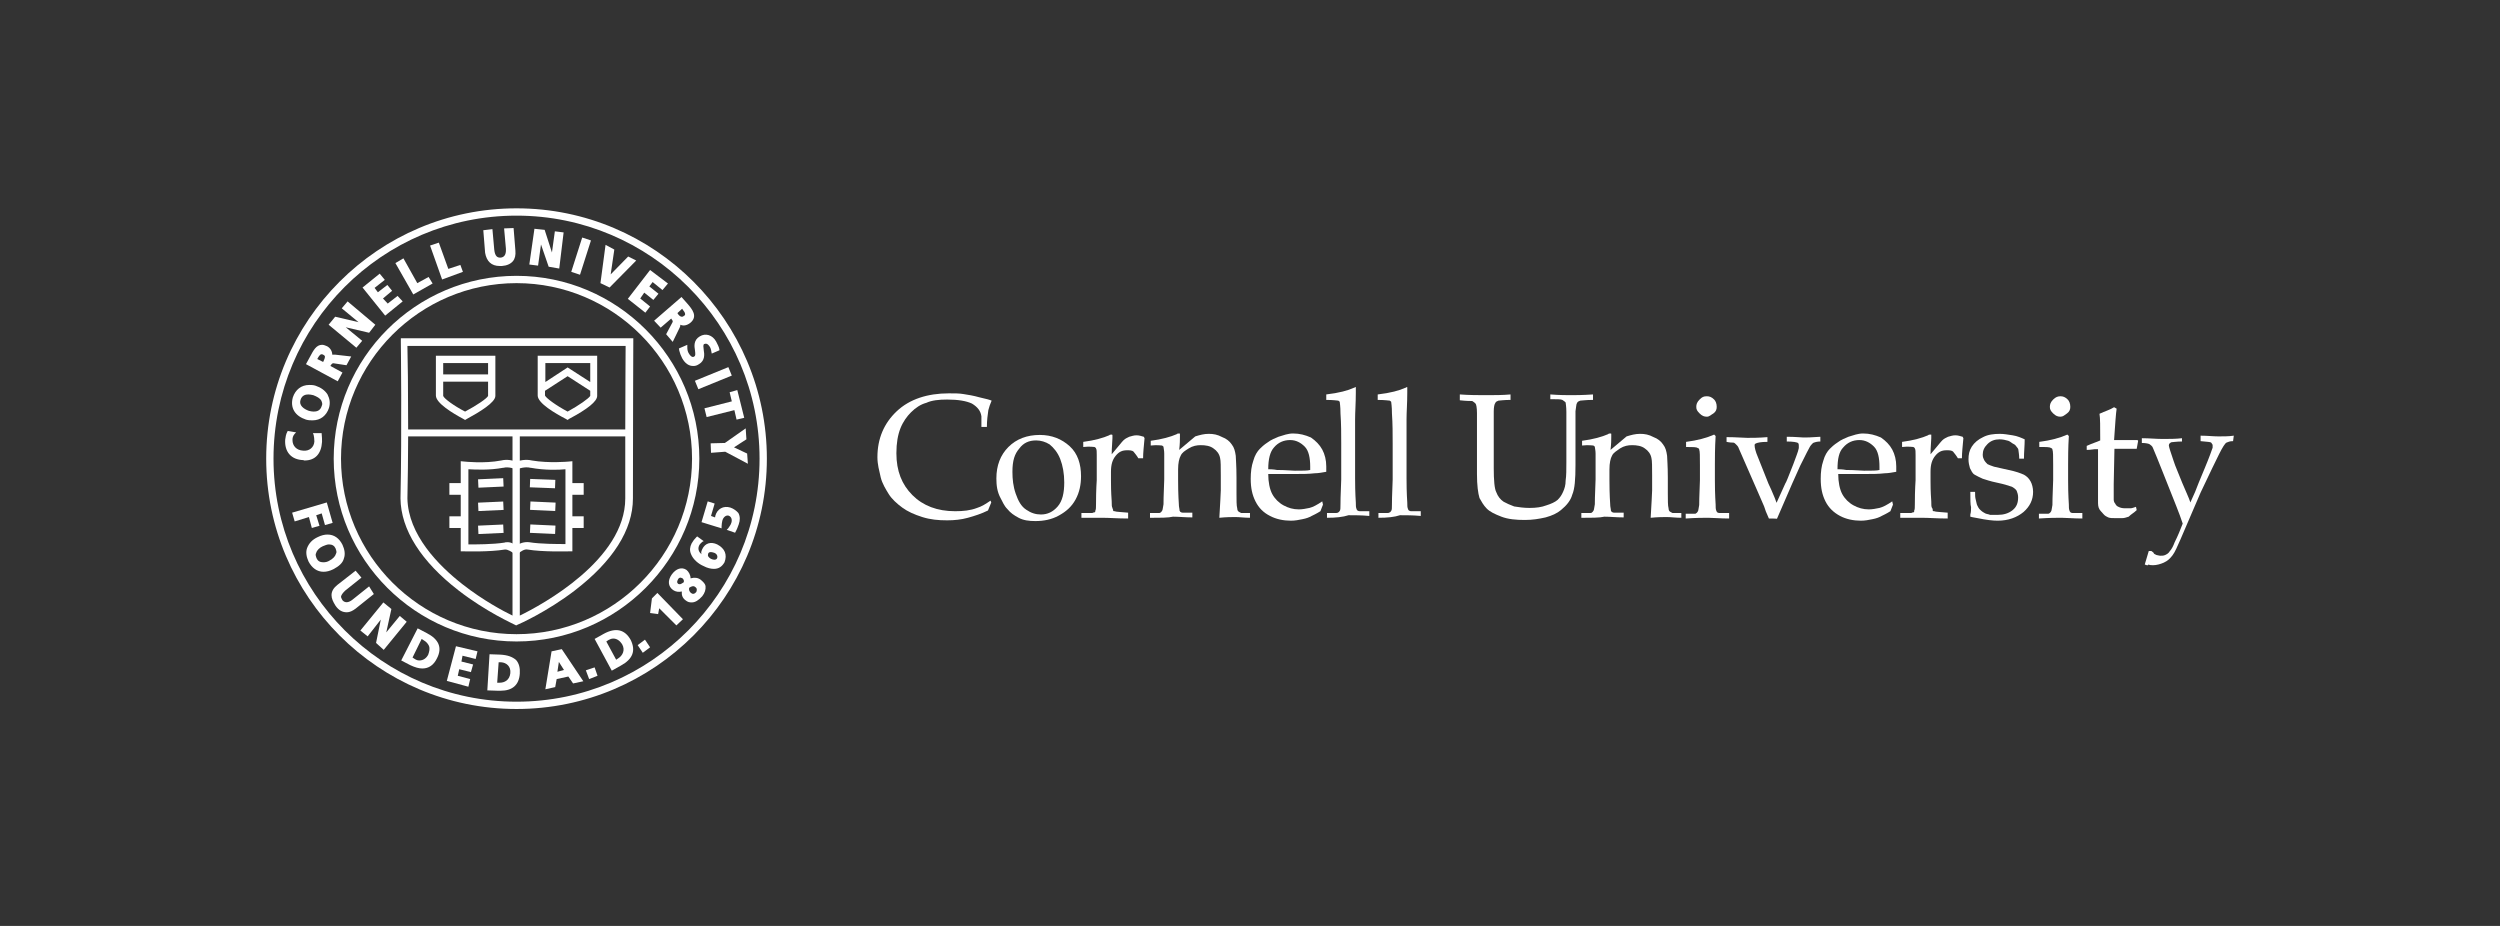<svg width="216" height="80" viewBox="0 0 216 80" fill="none" xmlns="http://www.w3.org/2000/svg">
<rect x="0" y="0" width="216" height="80" fill="#333333" stroke="none"/>
<path d="M85.645 43.412L85.362 44.106C84.794 44.389 84.195 44.578 83.627 44.736C83.06 44.894 82.461 44.957 81.83 44.957C81.074 44.957 80.38 44.894 79.686 44.673C78.993 44.452 78.425 44.2 77.953 43.853C77.48 43.507 77.038 43.097 76.786 42.687C76.534 42.277 76.219 41.773 76.092 41.237C75.966 40.669 75.809 40.133 75.809 39.502C75.809 37.895 76.376 36.57 77.48 35.53C78.583 34.49 80.128 33.985 81.988 33.985C82.461 33.985 82.902 33.985 83.249 34.048C83.659 34.111 84.069 34.174 84.636 34.332C85.204 34.458 85.551 34.553 85.677 34.616C85.551 34.899 85.456 35.183 85.393 35.435C85.33 35.845 85.267 36.35 85.267 36.886H84.794V35.971C84.731 35.498 84.447 35.152 83.974 34.868C83.501 34.647 82.808 34.521 81.83 34.521C81.137 34.521 80.506 34.584 80.033 34.805C79.56 34.931 79.119 35.215 78.709 35.625C78.362 35.971 78.016 36.444 77.795 37.012C77.574 37.579 77.448 38.273 77.448 39.156C77.448 40.701 77.921 41.867 78.835 42.781C79.75 43.696 80.979 44.169 82.524 44.169C83.218 44.169 83.848 44.106 84.416 43.885C84.826 43.759 85.172 43.538 85.582 43.254L85.645 43.412Z" fill="white"/>
<path d="M86.087 41.331C86.087 40.227 86.434 39.313 87.127 38.62C87.821 37.926 88.735 37.579 89.839 37.579C90.879 37.579 91.73 37.926 92.424 38.556C93.118 39.187 93.401 40.101 93.401 41.142C93.401 41.835 93.275 42.529 92.928 43.16C92.582 43.79 92.109 44.2 91.478 44.547C90.848 44.894 90.154 45.02 89.46 45.02C88.893 45.02 88.42 44.957 88.01 44.736C87.6 44.515 87.317 44.326 87.033 43.979C86.749 43.696 86.623 43.349 86.465 43.065C86.15 42.498 86.087 41.93 86.087 41.331ZM87.474 40.763C87.474 41.394 87.537 42.025 87.758 42.655C87.979 43.286 88.231 43.759 88.672 44.042C89.082 44.326 89.492 44.452 89.933 44.452C90.501 44.452 90.974 44.231 91.384 43.759C91.793 43.286 91.951 42.592 91.951 41.678C91.951 40.921 91.825 40.227 91.604 39.66C91.384 39.092 91.037 38.683 90.69 38.399C90.343 38.178 89.933 38.052 89.523 38.052C88.893 38.052 88.42 38.273 88.073 38.746C87.663 39.219 87.474 39.786 87.474 40.763Z" fill="white"/>
<path d="M93.435 44.736V44.326C94.002 44.326 94.254 44.326 94.349 44.326C94.412 44.326 94.475 44.263 94.57 44.263C94.633 44.263 94.633 44.2 94.633 44.137C94.696 44.011 94.696 43.853 94.696 43.569C94.696 42.245 94.759 41.552 94.759 41.489V40.574C94.759 40.164 94.759 39.755 94.759 39.313C94.759 39.029 94.759 38.84 94.696 38.746C94.696 38.683 94.633 38.683 94.57 38.62C94.507 38.62 94.16 38.556 93.592 38.62V38.178C94.57 38.052 95.326 37.831 95.831 37.611C95.894 37.548 95.957 37.548 96.051 37.548C96.051 37.548 96.115 37.548 96.115 37.611C96.115 37.611 96.115 37.674 96.115 37.737C96.115 37.737 96.115 37.8 96.115 37.863C96.115 38.147 96.051 38.62 96.051 39.25C96.272 38.966 96.461 38.777 96.682 38.493C96.903 38.21 97.029 38.084 97.092 38.02C97.218 37.894 97.439 37.8 97.565 37.737C97.785 37.674 97.975 37.611 98.195 37.611C98.416 37.611 98.605 37.674 98.826 37.737L98.889 37.863C98.826 38.556 98.763 39.124 98.763 39.597H98.353C98.227 39.376 98.069 39.187 97.943 39.029C97.817 38.903 97.596 38.903 97.376 38.903C96.966 38.903 96.682 39.029 96.398 39.376C96.115 39.723 95.988 40.133 95.988 40.764V41.52C95.988 41.867 95.988 42.434 96.051 43.317C96.051 43.601 96.051 43.79 96.115 43.885C96.115 43.948 96.177 44.011 96.177 44.105C96.177 44.169 96.241 44.169 96.304 44.169C96.43 44.232 96.871 44.232 97.47 44.295V44.799C96.556 44.799 95.862 44.736 95.232 44.736C94.633 44.736 94.002 44.736 93.435 44.736Z" fill="white"/>
<path d="M99.36 44.736V44.326H100.054C100.18 44.326 100.275 44.326 100.275 44.263C100.338 44.263 100.338 44.2 100.401 44.137C100.464 44.074 100.464 43.853 100.527 43.569C100.527 43.506 100.527 42.813 100.59 41.425V40.511C100.59 40.101 100.59 39.691 100.59 39.187C100.59 38.903 100.527 38.714 100.527 38.619C100.527 38.556 100.464 38.556 100.401 38.493C100.338 38.493 99.991 38.43 99.423 38.493V38.083C100.401 37.957 101.157 37.737 101.662 37.516C101.725 37.453 101.788 37.453 101.883 37.453C101.946 37.453 101.946 37.453 101.946 37.516C101.946 37.516 101.946 37.579 101.946 37.642C101.946 37.642 101.946 37.705 101.946 37.768C101.946 37.989 101.946 38.336 101.883 38.872L103.27 37.705C103.68 37.579 104.027 37.484 104.436 37.484C104.846 37.484 105.193 37.547 105.603 37.768C105.95 37.894 106.233 38.115 106.423 38.399C106.643 38.682 106.706 38.966 106.769 39.376C106.769 39.597 106.833 40.196 106.833 41.268V42.592C106.833 43.222 106.832 43.695 106.896 43.916C106.896 44.042 106.959 44.2 107.022 44.2C107.085 44.263 107.148 44.263 107.242 44.326H107.999V44.736C107.526 44.736 107.085 44.673 106.738 44.673C106.454 44.673 105.981 44.673 105.351 44.736C105.414 43.475 105.477 42.718 105.477 42.371V41.11C105.477 40.353 105.477 39.786 105.414 39.565C105.351 39.218 105.13 38.935 104.846 38.745C104.562 38.525 104.153 38.462 103.743 38.462C103.396 38.462 103.049 38.525 102.702 38.745C102.356 38.966 102.135 39.092 102.009 39.376C101.883 39.597 101.788 40.007 101.788 40.543V41.457C101.788 42.781 101.851 43.475 101.851 43.538C101.851 43.822 101.914 43.948 101.914 44.105C101.914 44.168 101.977 44.168 101.977 44.231C102.04 44.231 102.04 44.294 102.198 44.294C102.198 44.294 102.482 44.294 103.018 44.294V44.704C102.387 44.704 101.851 44.641 101.347 44.641C100.968 44.736 100.275 44.736 99.36 44.736Z" fill="white"/>
<path d="M114.305 43.601L114.084 44.168C113.738 44.389 113.454 44.515 113.328 44.578C113.107 44.704 112.855 44.799 112.508 44.862C112.224 44.925 111.877 44.988 111.531 44.988C110.9 44.988 110.269 44.862 109.733 44.578C109.166 44.294 108.756 43.885 108.472 43.317C108.189 42.75 108.062 42.151 108.062 41.362C108.062 40.795 108.126 40.259 108.283 39.818C108.409 39.345 108.63 38.998 108.851 38.777C108.977 38.651 109.198 38.43 109.544 38.21C109.828 37.989 110.175 37.863 110.459 37.737C110.868 37.611 111.278 37.453 111.72 37.453C112.287 37.453 112.76 37.579 113.265 37.8C113.674 38.083 114.021 38.43 114.242 38.84C114.463 39.25 114.589 39.754 114.589 40.29C114.589 40.416 114.589 40.574 114.589 40.763C114.242 40.826 113.895 40.889 113.611 40.889C113.044 40.953 112.571 40.953 112.004 40.953H109.576C109.576 41.646 109.702 42.277 109.923 42.687C110.143 43.096 110.49 43.443 110.9 43.664C111.31 43.885 111.72 44.011 112.224 44.011C112.508 44.011 112.855 43.948 113.139 43.885C113.422 43.822 113.832 43.601 114.242 43.317L114.305 43.601ZM109.576 40.543C109.702 40.543 109.986 40.543 110.333 40.606C111.089 40.606 111.594 40.669 111.877 40.669C112.571 40.669 112.981 40.669 113.202 40.606C113.202 40.48 113.202 40.385 113.202 40.322C113.202 39.565 113.075 38.935 112.729 38.588C112.382 38.241 111.972 38.02 111.468 38.02C110.9 38.02 110.427 38.241 110.08 38.651C109.733 39.029 109.576 39.66 109.576 40.543Z" fill="white"/>
<path d="M114.652 44.736V44.326H115.346C115.472 44.326 115.566 44.326 115.629 44.263C115.692 44.263 115.692 44.2 115.755 44.137C115.818 44.074 115.818 43.853 115.818 43.569C115.818 43.506 115.818 42.813 115.882 41.425V38.304C115.882 37.484 115.882 36.633 115.818 35.719C115.818 35.088 115.755 34.804 115.755 34.741C115.755 34.678 115.692 34.678 115.629 34.615C115.566 34.615 115.219 34.552 114.589 34.552V34.079C115.692 33.953 116.481 33.733 116.953 33.512C117.017 33.512 117.08 33.449 117.08 33.449H117.143V33.512C117.143 33.512 117.143 33.575 117.143 33.638V33.922C117.143 34.836 117.08 35.593 117.08 36.223V37.39V41.331C117.08 42.655 117.143 43.349 117.143 43.412C117.143 43.695 117.143 43.822 117.206 43.979C117.206 44.042 117.269 44.042 117.269 44.105C117.332 44.105 117.332 44.168 117.489 44.168C117.489 44.168 117.773 44.168 118.309 44.168V44.578C117.616 44.515 117.048 44.515 116.512 44.515C116.039 44.673 115.409 44.736 114.652 44.736Z" fill="white"/>
<path d="M119.097 44.736V44.326H119.791C119.917 44.326 120.012 44.326 120.075 44.263C120.138 44.263 120.138 44.2 120.201 44.137C120.264 44.074 120.264 43.853 120.264 43.569C120.264 43.506 120.264 42.813 120.327 41.426V38.304C120.327 37.485 120.327 36.633 120.264 35.719C120.264 35.088 120.201 34.805 120.201 34.742C120.201 34.679 120.138 34.679 120.075 34.615C120.012 34.615 119.665 34.553 119.034 34.553V34.08C120.138 33.953 120.926 33.733 121.399 33.512C121.462 33.512 121.525 33.449 121.525 33.449H121.588V33.512C121.588 33.512 121.588 33.575 121.588 33.638V33.922C121.588 34.836 121.525 35.593 121.525 36.223V37.39V41.331C121.525 42.655 121.588 43.349 121.588 43.412C121.588 43.696 121.588 43.822 121.651 43.979C121.651 44.042 121.714 44.042 121.714 44.105C121.777 44.105 121.777 44.169 121.935 44.169C121.935 44.169 122.219 44.169 122.754 44.169V44.578C122.061 44.515 121.493 44.515 120.957 44.515C120.484 44.673 119.885 44.736 119.097 44.736Z" fill="white"/>
<path d="M126.128 34.584V34.079C126.948 34.142 127.736 34.142 128.429 34.142C129.123 34.142 129.817 34.142 130.51 34.079V34.552C129.943 34.552 129.533 34.615 129.47 34.615C129.344 34.678 129.249 34.678 129.186 34.836C129.123 34.899 129.06 35.183 129.06 35.53C129.06 35.593 129.06 36.349 129.06 37.673V40.448C129.06 41.488 129.123 42.245 129.281 42.529C129.407 42.876 129.628 43.159 129.911 43.349C130.132 43.475 130.479 43.632 130.826 43.758C131.235 43.822 131.645 43.885 132.15 43.885C132.717 43.885 133.19 43.822 133.6 43.664C134.01 43.538 134.357 43.38 134.577 43.191C134.798 42.97 134.924 42.781 135.05 42.497C135.176 42.214 135.271 41.93 135.271 41.52C135.334 41.11 135.334 40.543 135.334 39.912V37.611C135.334 36.917 135.334 36.286 135.334 35.593C135.334 35.12 135.271 34.836 135.271 34.773C135.208 34.71 135.145 34.647 134.987 34.552C134.861 34.489 134.514 34.489 133.947 34.489V34.079C134.767 34.142 135.334 34.142 135.744 34.142C136.091 34.142 136.721 34.142 137.636 34.079V34.552C137.005 34.552 136.658 34.615 136.532 34.615C136.406 34.678 136.311 34.678 136.248 34.836C136.185 34.899 136.185 35.183 136.122 35.53C136.122 35.593 136.122 36.349 136.122 37.673V40.164C136.122 41.425 136.059 42.245 135.839 42.75C135.712 43.222 135.366 43.664 134.861 44.074C134.514 44.358 134.105 44.547 133.537 44.704C132.97 44.83 132.434 44.925 131.74 44.925C130.983 44.925 130.29 44.862 129.722 44.641C129.155 44.42 128.745 44.231 128.461 43.948C128.177 43.664 127.988 43.317 127.83 43.033C127.704 42.623 127.61 41.93 127.61 40.953V37.705C127.61 37.011 127.61 36.381 127.61 35.687C127.61 35.214 127.547 34.931 127.484 34.867C127.421 34.804 127.358 34.741 127.2 34.647C127.042 34.647 126.695 34.647 126.128 34.584Z" fill="white"/>
<path d="M136.628 44.736V44.326H137.322C137.448 44.326 137.542 44.326 137.542 44.263C137.605 44.263 137.605 44.2 137.668 44.137C137.731 44.074 137.731 43.853 137.794 43.569C137.794 43.506 137.794 42.813 137.858 41.425V40.511C137.858 40.101 137.858 39.691 137.858 39.187C137.858 38.903 137.794 38.714 137.794 38.619C137.794 38.556 137.731 38.556 137.668 38.493C137.605 38.493 137.258 38.43 136.691 38.493V38.083C137.668 37.957 138.425 37.737 138.929 37.516C138.993 37.453 139.056 37.453 139.15 37.453C139.213 37.453 139.213 37.453 139.213 37.516C139.213 37.579 139.213 37.579 139.213 37.642C139.213 37.642 139.213 37.705 139.213 37.768C139.213 37.989 139.213 38.336 139.15 38.872L140.537 37.705C140.947 37.579 141.294 37.484 141.704 37.484C142.114 37.484 142.461 37.547 142.87 37.768C143.217 37.894 143.501 38.115 143.69 38.399C143.911 38.682 143.974 38.966 144.037 39.376C144.037 39.597 144.1 40.196 144.1 41.268V42.592C144.1 43.222 144.1 43.695 144.163 43.916C144.163 44.042 144.226 44.2 144.289 44.2C144.352 44.263 144.415 44.263 144.51 44.326H145.267V44.736C144.794 44.736 144.352 44.673 144.005 44.673C143.722 44.673 143.249 44.673 142.618 44.736C142.681 43.475 142.744 42.718 142.744 42.371V41.11C142.744 40.353 142.744 39.786 142.681 39.565C142.618 39.218 142.398 38.935 142.114 38.745C141.83 38.525 141.42 38.462 141.01 38.462C140.664 38.462 140.317 38.525 139.97 38.745C139.686 38.966 139.402 39.092 139.276 39.376C139.15 39.597 139.056 40.007 139.056 40.543V41.457C139.056 42.781 139.119 43.475 139.119 43.538C139.119 43.822 139.182 43.948 139.182 44.105C139.182 44.168 139.245 44.168 139.245 44.231C139.308 44.231 139.308 44.294 139.465 44.294C139.465 44.294 139.749 44.294 140.285 44.294V44.704C139.655 44.704 139.119 44.641 138.614 44.641C138.236 44.736 137.542 44.736 136.628 44.736Z" fill="white"/>
<path d="M145.676 38.62V38.178C146.653 38.052 147.473 37.831 148.104 37.547L148.23 37.674C148.167 38.714 148.167 39.565 148.167 40.101V41.489C148.167 42.813 148.23 43.506 148.23 43.569C148.23 43.853 148.23 43.979 148.293 44.137C148.293 44.2 148.356 44.2 148.356 44.263C148.419 44.263 148.419 44.326 148.577 44.326C148.577 44.326 148.86 44.326 149.396 44.326V44.799C148.64 44.799 148.009 44.736 147.599 44.736C147.189 44.736 146.559 44.736 145.645 44.799V44.389H146.338C146.464 44.389 146.559 44.389 146.559 44.326C146.622 44.326 146.622 44.263 146.685 44.2C146.748 44.137 146.748 43.916 146.811 43.632C146.811 43.569 146.811 42.876 146.874 41.489V40.164C146.874 39.408 146.874 38.998 146.811 38.84C146.811 38.777 146.748 38.714 146.685 38.714C146.59 38.62 146.244 38.62 145.676 38.62ZM147.473 34.237C147.694 34.237 147.883 34.3 148.104 34.521C148.23 34.647 148.324 34.868 148.324 35.151C148.324 35.372 148.261 35.561 148.041 35.719C147.82 35.845 147.694 36.003 147.473 36.003C147.252 36.003 147.063 35.94 146.843 35.719C146.622 35.498 146.559 35.372 146.559 35.151C146.559 34.931 146.622 34.742 146.843 34.521C147.063 34.3 147.189 34.237 147.473 34.237Z" fill="white"/>
<path d="M152.832 44.799C152.611 44.326 152.485 43.979 152.422 43.758L151.792 42.308L150.247 38.777C150.184 38.556 150.026 38.43 149.963 38.367C149.9 38.304 149.837 38.241 149.742 38.241C149.679 38.241 149.459 38.241 149.175 38.178V37.768C149.995 37.768 150.625 37.831 150.972 37.831C151.382 37.831 151.949 37.831 152.706 37.768V38.178C152.138 38.178 151.886 38.241 151.729 38.304C151.571 38.367 151.602 38.43 151.602 38.525C151.602 38.651 151.666 38.998 151.886 39.502L152.801 41.804L153.021 42.277C153.305 42.907 153.431 43.254 153.494 43.443L154.251 41.772C154.314 41.709 154.535 41.142 154.944 40.101C155.165 39.471 155.354 39.061 155.417 38.714C155.417 38.651 155.417 38.588 155.417 38.493C155.417 38.43 155.417 38.367 155.354 38.273C155.228 38.209 154.944 38.146 154.377 38.146V37.737C155.134 37.737 155.638 37.8 155.827 37.8C156.048 37.8 156.458 37.8 157.278 37.737V38.146C156.994 38.146 156.805 38.209 156.647 38.273C156.584 38.336 156.426 38.493 156.363 38.619C156.3 38.745 156.016 39.25 155.543 40.227L154.85 41.772C154.724 42.056 154.282 43.096 153.526 44.83C153.589 44.799 152.832 44.799 152.832 44.799Z" fill="white"/>
<path d="M163.552 43.601L163.331 44.168C162.985 44.389 162.701 44.515 162.575 44.578C162.354 44.704 162.102 44.799 161.755 44.862C161.471 44.925 161.124 44.988 160.778 44.988C160.147 44.988 159.517 44.862 158.981 44.578C158.445 44.294 158.003 43.885 157.719 43.317C157.436 42.75 157.31 42.151 157.31 41.362C157.31 40.795 157.373 40.259 157.53 39.818C157.656 39.345 157.877 38.998 158.098 38.777C158.224 38.651 158.445 38.43 158.791 38.21C159.075 37.989 159.422 37.863 159.706 37.737C160.116 37.611 160.525 37.453 160.967 37.453C161.534 37.453 162.007 37.579 162.512 37.8C162.922 38.083 163.268 38.43 163.489 38.84C163.71 39.25 163.836 39.754 163.836 40.29C163.836 40.416 163.836 40.574 163.836 40.763C163.489 40.826 163.142 40.889 162.859 40.889C162.291 40.953 161.818 40.953 161.251 40.953H158.823C158.823 41.646 158.949 42.277 159.17 42.687C159.39 43.096 159.737 43.443 160.147 43.664C160.557 43.885 160.967 44.011 161.471 44.011C161.755 44.011 162.102 43.948 162.386 43.885C162.669 43.822 163.079 43.601 163.489 43.317L163.552 43.601ZM158.76 40.543C158.886 40.543 159.17 40.543 159.517 40.606C160.273 40.606 160.778 40.669 161.061 40.669C161.755 40.669 162.165 40.669 162.386 40.606C162.386 40.48 162.386 40.385 162.386 40.322C162.386 39.565 162.259 38.935 161.913 38.588C161.566 38.241 161.156 38.02 160.652 38.02C160.084 38.02 159.611 38.241 159.264 38.651C158.886 39.029 158.76 39.66 158.76 40.543Z" fill="white"/>
<path d="M164.182 44.736V44.326C164.749 44.326 165.001 44.326 165.096 44.326C165.191 44.326 165.222 44.263 165.317 44.263C165.411 44.263 165.38 44.2 165.38 44.137C165.443 44.011 165.443 43.853 165.443 43.569C165.443 42.245 165.506 41.552 165.506 41.489V40.574C165.506 40.164 165.506 39.755 165.506 39.313C165.506 39.029 165.506 38.84 165.443 38.746C165.443 38.683 165.38 38.683 165.317 38.62C165.254 38.62 164.907 38.556 164.339 38.62V38.178C165.317 38.052 166.073 37.831 166.578 37.611C166.641 37.548 166.704 37.548 166.798 37.548C166.893 37.548 166.862 37.548 166.862 37.611C166.862 37.674 166.862 37.674 166.862 37.737C166.862 37.737 166.862 37.8 166.862 37.863C166.862 38.147 166.798 38.62 166.798 39.25C167.019 38.966 167.208 38.777 167.429 38.493C167.65 38.21 167.776 38.084 167.839 38.02C167.965 37.894 168.186 37.8 168.312 37.737C168.533 37.674 168.722 37.611 168.942 37.611C169.163 37.611 169.352 37.674 169.573 37.737L169.636 37.863C169.573 38.556 169.51 39.124 169.51 39.597H169.163C169.037 39.376 168.879 39.187 168.753 39.029C168.627 38.903 168.406 38.903 168.186 38.903C167.776 38.903 167.492 39.029 167.208 39.376C166.925 39.723 166.798 40.133 166.798 40.764V41.52C166.798 41.867 166.798 42.434 166.862 43.317C166.862 43.601 166.862 43.79 166.925 43.885C166.988 43.948 166.988 44.011 166.988 44.105C166.988 44.169 167.051 44.169 167.114 44.169C167.24 44.232 167.681 44.232 168.28 44.295V44.799C167.366 44.799 166.672 44.736 166.042 44.736C165.348 44.736 164.781 44.736 164.182 44.736Z" fill="white"/>
<path d="M170.236 42.498H170.646C170.646 42.781 170.646 42.971 170.709 43.191C170.772 43.412 170.772 43.538 170.835 43.664C170.898 43.79 170.961 43.948 171.119 44.074C171.245 44.2 171.402 44.295 171.528 44.358C171.655 44.421 171.812 44.421 171.938 44.484C172.064 44.484 172.285 44.484 172.632 44.484C173.105 44.484 173.546 44.358 173.893 44.074C174.24 43.79 174.366 43.443 174.366 42.971C174.366 42.75 174.303 42.561 174.24 42.403C174.177 42.277 173.956 42.119 173.83 42.056C173.609 41.993 173.199 41.836 172.569 41.709C171.938 41.583 171.528 41.426 171.308 41.363C171.024 41.236 170.835 41.142 170.614 41.016C170.393 40.89 170.33 40.669 170.204 40.448C170.141 40.228 170.078 39.975 170.078 39.692C170.078 39.282 170.141 38.935 170.362 38.588C170.583 38.241 170.929 37.958 171.339 37.768C171.749 37.548 172.254 37.485 172.79 37.485C173.136 37.485 173.483 37.548 173.893 37.611C174.303 37.674 174.65 37.831 174.933 37.958C174.933 38.525 174.87 39.061 174.87 39.629H174.461C174.461 39.282 174.397 38.998 174.397 38.935C174.397 38.809 174.334 38.714 174.271 38.651C174.208 38.588 174.145 38.431 173.988 38.367C173.83 38.304 173.704 38.147 173.515 38.084C173.294 38.021 173.042 37.958 172.758 37.958C172.348 37.958 172.001 38.084 171.718 38.367C171.434 38.651 171.308 38.935 171.308 39.282C171.308 39.502 171.371 39.629 171.434 39.755C171.497 39.881 171.655 40.038 171.718 40.101C171.844 40.164 172.001 40.228 172.285 40.322L173.546 40.606C174.177 40.732 174.587 40.89 174.87 41.016C175.091 41.142 175.28 41.3 175.438 41.583C175.564 41.804 175.659 42.151 175.659 42.498C175.659 43.191 175.375 43.759 174.839 44.232C174.271 44.705 173.515 44.988 172.6 44.988C172.191 44.988 171.623 44.925 170.866 44.768C170.456 44.705 170.236 44.642 170.236 44.642V44.578C170.236 44.578 170.236 44.515 170.236 44.452C170.299 44.232 170.299 44.042 170.299 43.822C170.236 43.601 170.236 43.128 170.236 42.498Z" fill="white"/>
<path d="M176.195 38.62V38.178C177.172 38.052 177.992 37.831 178.622 37.547L178.748 37.674C178.685 38.714 178.685 39.565 178.685 40.101V41.489C178.685 42.813 178.748 43.506 178.748 43.569C178.748 43.853 178.748 43.979 178.811 44.137C178.811 44.2 178.874 44.2 178.874 44.263C178.938 44.263 178.938 44.326 179.095 44.326C179.095 44.326 179.379 44.326 179.915 44.326V44.799C179.158 44.799 178.528 44.736 178.118 44.736C177.708 44.736 177.077 44.736 176.163 44.799V44.389H176.857C176.983 44.389 177.077 44.389 177.077 44.326C177.14 44.326 177.14 44.263 177.204 44.2C177.267 44.137 177.267 43.916 177.33 43.632C177.33 43.569 177.33 42.876 177.393 41.489V40.164C177.393 39.408 177.393 38.998 177.33 38.84C177.33 38.777 177.267 38.714 177.204 38.714C177.109 38.62 176.825 38.62 176.195 38.62ZM178.023 34.237C178.244 34.237 178.433 34.3 178.654 34.521C178.78 34.647 178.874 34.868 178.874 35.151C178.874 35.372 178.811 35.561 178.591 35.719C178.37 35.877 178.244 36.003 178.023 36.003C177.803 36.003 177.613 35.94 177.393 35.719C177.172 35.498 177.109 35.372 177.109 35.151C177.109 34.931 177.172 34.742 177.393 34.521C177.613 34.3 177.803 34.237 178.023 34.237Z" fill="white"/>
<path d="M180.292 38.872V38.525C180.765 38.304 181.206 38.178 181.459 38.052C181.459 36.885 181.459 36.097 181.395 35.75C181.868 35.53 182.31 35.404 182.657 35.183L182.877 35.309C182.814 35.719 182.751 36.633 182.657 38.02C183.066 38.02 183.287 38.02 183.35 38.02C183.413 38.02 183.634 38.02 184.107 38.02C184.391 38.02 184.58 38.02 184.674 38.02L184.737 38.083L184.611 38.777C184.265 38.777 183.981 38.777 183.792 38.777C183.571 38.777 183.161 38.777 182.688 38.777L182.625 41.835C182.625 42.592 182.625 43.002 182.625 43.16C182.625 43.317 182.688 43.443 182.751 43.506C182.814 43.632 182.877 43.727 183.035 43.79C183.161 43.853 183.319 43.916 183.602 43.916C183.823 43.916 183.949 43.916 184.075 43.916C184.201 43.916 184.359 43.853 184.548 43.79L184.611 44.074C184.391 44.294 184.138 44.421 183.918 44.641C183.697 44.704 183.571 44.767 183.35 44.767C183.224 44.767 183.003 44.767 182.783 44.767C182.499 44.767 182.31 44.767 182.152 44.704C182.026 44.641 181.868 44.578 181.742 44.421C181.616 44.263 181.522 44.2 181.395 44.011C181.269 43.79 181.269 43.601 181.269 43.254C181.269 42.907 181.269 42.56 181.269 42.151C181.269 42.087 181.269 42.024 181.269 41.867V38.809H180.986C180.923 38.809 180.639 38.872 180.292 38.872Z" fill="white"/>
<path d="M185.307 48.771L185.654 47.605H185.874C185.937 47.668 186.095 47.731 186.095 47.825C186.158 47.889 186.221 47.889 186.316 47.952C186.379 47.952 186.537 48.015 186.663 48.015C186.789 48.015 186.946 48.015 187.072 47.952C187.199 47.889 187.356 47.825 187.482 47.605C187.608 47.479 187.766 47.195 187.892 46.848C188.176 46.281 188.365 45.808 188.586 45.24C188.46 44.83 188.239 44.263 188.018 43.695L186.852 40.763C186.505 39.849 186.221 39.218 186.032 38.745C185.969 38.525 185.811 38.462 185.748 38.398C185.685 38.336 185.401 38.272 185.055 38.272V37.862C185.685 37.862 186.316 37.926 186.852 37.926C187.388 37.926 188.018 37.926 188.523 37.862V38.146C188.05 38.146 187.703 38.209 187.608 38.209C187.482 38.272 187.388 38.336 187.388 38.493C187.388 38.556 187.451 38.777 187.514 38.966C187.735 39.597 187.861 40.069 188.081 40.574L188.554 41.74C188.838 42.434 189.122 43.002 189.248 43.411L189.658 42.497C189.784 42.15 190.068 41.457 190.478 40.479C190.887 39.502 191.108 38.871 191.171 38.682C191.171 38.619 191.171 38.556 191.171 38.462C191.171 38.398 191.108 38.336 191.045 38.241C190.982 38.178 190.698 38.178 190.131 38.115V37.642C190.698 37.642 191.234 37.705 191.676 37.705C192.085 37.705 192.59 37.705 193 37.642L192.937 38.115C192.653 38.115 192.527 38.178 192.369 38.241C192.243 38.304 192.022 38.651 191.739 39.218C191.455 39.786 190.919 40.889 190.131 42.56L188.397 46.596C188.113 47.226 187.924 47.699 187.703 47.983C187.482 48.267 187.293 48.456 186.946 48.614C186.663 48.74 186.316 48.834 186.032 48.834C185.906 48.834 185.748 48.834 185.622 48.771C185.591 48.897 185.465 48.834 185.307 48.771Z" fill="white"/>
<path d="M26.311 39.786C27.225 39.786 27.761 39.218 27.824 38.178C27.824 37.989 27.824 37.737 27.792 37.484V37.421H27.036L27.099 37.579C27.13 37.705 27.162 37.926 27.162 38.147C27.13 38.651 26.72 38.998 26.184 38.935C25.617 38.903 25.27 38.525 25.27 38.02C25.27 37.831 25.302 37.674 25.459 37.484L25.585 37.358L24.86 37.232L24.829 37.295C24.703 37.516 24.671 37.768 24.64 37.989C24.576 39.029 25.144 39.723 26.216 39.754C26.247 39.786 26.279 39.786 26.311 39.786Z" fill="white"/>
<path d="M26.437 36.255C26.658 36.318 26.847 36.318 27.005 36.318C27.698 36.318 28.203 35.908 28.424 35.246C28.55 34.805 28.487 34.458 28.298 34.08C28.077 33.733 27.73 33.48 27.257 33.323C27.068 33.26 26.847 33.26 26.721 33.26C26.027 33.26 25.523 33.67 25.302 34.332C25.05 35.246 25.492 35.94 26.437 36.255ZM25.965 34.552C26.091 34.143 26.406 34.08 26.658 34.08C26.784 34.08 26.91 34.111 27.068 34.143C27.383 34.269 27.636 34.395 27.762 34.615C27.825 34.773 27.888 34.899 27.793 35.088C27.667 35.498 27.352 35.561 27.099 35.561C26.942 35.561 26.847 35.53 26.69 35.498C26.248 35.341 25.807 35.025 25.965 34.552Z" fill="white"/>
<path d="M29.589 32.188L28.549 31.62L28.58 31.557C28.706 31.368 28.77 31.368 28.896 31.399L29.936 31.557L30.346 30.8L28.959 30.643C28.833 30.643 28.77 30.643 28.706 30.643C28.706 30.359 28.549 30.075 28.265 29.918C28.108 29.855 27.981 29.791 27.824 29.791C27.319 29.791 27.067 30.296 26.815 30.769L26.436 31.462L29.18 32.944L29.589 32.188ZM27.95 31.21L27.918 31.273L27.414 31.021L27.445 30.958C27.572 30.737 27.698 30.517 27.918 30.643C27.981 30.674 28.044 30.706 28.076 30.8C28.076 30.927 28.013 31.084 27.95 31.21Z" fill="white"/>
<path d="M31.293 29.445L29.874 28.278L31.892 28.751L32.428 28.057L30.032 26.04L29.528 26.639L30.978 27.837L28.96 27.364L28.393 28.057L30.789 30.044L31.293 29.445Z" fill="white"/>
<path d="M34.792 26.04L34.351 25.567L33.5 26.229L33.09 25.788L33.878 25.126L33.468 24.621L32.648 25.252L32.365 24.873L33.247 24.18L32.806 23.644L31.324 24.842L33.279 27.27L34.792 26.04Z" fill="white"/>
<path d="M37.378 24.495L37.031 23.928L36.054 24.464L34.856 22.32L34.162 22.73L35.707 25.441L37.378 24.495Z" fill="white"/>
<path d="M39.996 23.486L39.775 22.887L38.735 23.233L37.915 20.963L37.158 21.216L38.199 24.148L39.996 23.486Z" fill="white"/>
<path d="M43.176 22.982C43.239 22.982 43.302 22.982 43.365 22.982C43.806 22.95 44.121 22.793 44.311 22.572C44.5 22.351 44.563 22.036 44.531 21.658L44.374 19.703L43.554 19.734L43.712 21.5C43.743 22.099 43.491 22.225 43.27 22.257C43.239 22.257 43.239 22.257 43.207 22.257C43.018 22.257 42.766 22.194 42.703 21.563L42.545 19.797L41.757 19.892L41.914 21.847C42.041 22.572 42.45 22.982 43.176 22.982Z" fill="white"/>
<path d="M46.742 21.121L47.404 23.044L48.319 23.202L48.697 20.081L47.94 19.986L47.688 21.815L47.058 19.86L46.175 19.766L45.733 22.855L46.49 22.95L46.742 21.121Z" fill="white"/>
<path d="M51.059 20.774L50.302 20.522L49.356 23.486L50.113 23.738L51.059 20.774Z" fill="white"/>
<path d="M54.969 22.509L54.275 22.162L52.762 23.707L53.077 21.563L52.32 21.153L51.879 24.463L52.667 24.842L54.969 22.509Z" fill="white"/>
<path d="M55.758 27.017L56.167 26.481L55.316 25.788L55.663 25.283L56.451 25.914L56.892 25.378L56.104 24.747L56.388 24.369L57.239 25.062L57.712 24.495L56.167 23.328L54.244 25.819L55.758 27.017Z" fill="white"/>
<path d="M57.082 28.309L57.996 27.521L58.028 27.584C58.154 27.742 58.154 27.773 58.059 27.931L57.555 28.877L58.123 29.539L58.722 28.309C58.753 28.278 58.785 28.152 58.785 28.057C59.037 28.183 59.352 28.12 59.636 27.9C60.33 27.332 59.794 26.702 59.384 26.229L58.879 25.661L56.515 27.71L57.082 28.309ZM58.942 26.67L58.974 26.733C59.1 26.891 59.194 27.017 59.194 27.143C59.194 27.206 59.163 27.269 59.068 27.301C59.037 27.364 58.942 27.364 58.911 27.364C58.753 27.364 58.627 27.206 58.564 27.111L58.532 27.048L58.942 26.67Z" fill="white"/>
<path d="M59.982 30.801C59.825 30.927 59.636 30.738 59.541 30.58C59.415 30.391 59.383 30.233 59.383 29.981V29.792L58.658 30.107L58.69 30.297C58.753 30.549 58.816 30.706 58.942 30.959C59.194 31.4 59.51 31.621 59.888 31.621C60.077 31.621 60.203 31.589 60.392 31.463C60.928 31.148 60.865 30.612 60.802 30.233C60.771 29.981 60.739 29.792 60.834 29.729C60.897 29.698 60.96 29.698 60.991 29.698C61.149 29.698 61.243 29.855 61.275 29.887C61.401 30.044 61.433 30.202 61.464 30.391L61.496 30.549L62.158 30.265V30.202C62.126 29.981 62 29.761 61.874 29.508C61.559 28.941 60.96 28.752 60.455 29.067C59.919 29.382 59.982 29.918 60.045 30.265C60.077 30.549 60.108 30.738 59.982 30.801Z" fill="white"/>
<path d="M62.93 31.72L60.04 32.899L60.338 33.629L63.228 32.45L62.93 31.72Z" fill="white"/>
<path d="M63.229 34.678L60.864 35.278L61.053 36.034L63.45 35.435L63.639 36.255L64.301 36.097L63.702 33.701L63.04 33.89L63.229 34.678Z" fill="white"/>
<path d="M61.4 38.304L61.432 39.123L62.661 39.029L64.616 40.069L64.553 39.186L63.418 38.65L64.49 37.957L64.427 37.011L62.63 38.272L61.4 38.304Z" fill="white"/>
<path d="M26.943 45.618L27.605 45.429L27.321 44.515L27.794 44.357L28.078 45.366L28.74 45.177L28.235 43.411L25.24 44.294L25.461 45.051L26.691 44.672L26.943 45.618Z" fill="white"/>
<path d="M29.717 48.235C29.843 47.889 29.78 47.479 29.591 47.069C29.307 46.501 28.866 46.186 28.298 46.186C28.046 46.186 27.762 46.249 27.447 46.407C26.974 46.627 26.69 46.943 26.532 47.353C26.406 47.699 26.469 48.109 26.659 48.519C26.942 49.055 27.384 49.402 27.951 49.402C28.203 49.402 28.487 49.339 28.802 49.181C29.275 48.929 29.622 48.645 29.717 48.235ZM28.487 48.425C28.298 48.551 28.109 48.582 27.92 48.582C27.636 48.582 27.447 48.456 27.352 48.235C27.289 48.046 27.226 47.92 27.321 47.762C27.384 47.542 27.604 47.321 27.888 47.195C28.077 47.132 28.235 47.037 28.424 47.037C28.708 47.037 28.897 47.163 28.992 47.384C29.055 47.573 29.118 47.699 29.023 47.857C28.96 48.078 28.771 48.267 28.487 48.425Z" fill="white"/>
<path d="M31.891 50.663L30.472 51.798C30.125 52.082 29.81 52.113 29.589 51.861C29.526 51.735 29.463 51.64 29.463 51.546C29.495 51.388 29.621 51.231 29.81 51.041L31.229 49.906L30.724 49.307L29.148 50.537C28.833 50.789 28.644 51.073 28.644 51.42C28.644 51.703 28.77 51.987 28.99 52.334C29.274 52.744 29.589 52.902 29.968 52.902C30.22 52.902 30.472 52.776 30.724 52.586L32.301 51.325L31.891 50.663Z" fill="white"/>
<path d="M34.541 53.217L33.374 54.636L33.816 52.618L33.122 52.05L31.136 54.478L31.766 54.983L32.901 53.532L32.491 55.55L33.154 56.149L35.14 53.721L34.541 53.217Z" fill="white"/>
<path d="M36.873 54.699L36.085 54.289L34.666 57.063L35.454 57.473C35.864 57.662 36.179 57.757 36.495 57.757C37.031 57.757 37.472 57.473 37.756 56.874C38.229 55.96 37.913 55.235 36.873 54.699ZM36.999 56.559C36.842 56.874 36.558 57.063 36.242 57.063C36.085 57.063 35.99 57.032 35.833 56.937L35.643 56.811L36.432 55.203L36.621 55.329C36.842 55.455 36.968 55.613 37.062 55.802C37.157 56.054 37.094 56.275 36.999 56.559Z" fill="white"/>
<path d="M38.606 58.829L40.467 59.333L40.624 58.671L39.552 58.388L39.678 57.82L40.687 58.072L40.877 57.41L39.868 57.158L39.962 56.654L41.097 56.937L41.255 56.275L39.395 55.834L38.606 58.829Z" fill="white"/>
<path d="M43.209 56.559L42.295 56.527L42.105 59.649L43.02 59.68C43.083 59.68 43.177 59.68 43.24 59.68C44.281 59.68 44.848 59.176 44.911 58.198C44.943 57.725 44.848 57.316 44.596 57.032C44.281 56.748 43.84 56.59 43.209 56.559ZM43.177 58.986H42.957L43.083 57.221H43.303C43.745 57.252 44.155 57.568 44.092 58.167C44.029 58.766 43.587 58.986 43.177 58.986Z" fill="white"/>
<path d="M47.655 56.276L47.119 59.554L47.97 59.365L48.096 58.672L49.105 58.451L49.515 59.05L50.398 58.861L48.538 56.086L47.655 56.276ZM48.16 58.041L48.286 57.19L48.727 57.883L48.16 58.041Z" fill="white"/>
<path d="M50.618 57.915L50.902 58.671L51.627 58.388L51.375 57.662L50.618 57.915Z" fill="white"/>
<path d="M52.164 54.762L51.376 55.203L52.858 57.946L53.646 57.505C54.686 56.937 54.939 56.212 54.497 55.298C53.993 54.383 53.205 54.194 52.164 54.762ZM53.425 56.874L53.236 57L52.385 55.424L52.574 55.298C52.7 55.234 52.826 55.171 52.984 55.171C53.299 55.171 53.551 55.361 53.741 55.644C54.056 56.18 53.772 56.653 53.425 56.874Z" fill="white"/>
<path d="M55.095 55.739L55.536 56.401L56.167 55.928L55.725 55.266L55.095 55.739Z" fill="white"/>
<path d="M56.326 51.703L56.168 52.965L56.862 53.059L56.956 52.555L58.438 54.036L59.005 53.501L56.798 51.23L56.326 51.703Z" fill="white"/>
<path d="M60.549 50.096C60.297 49.906 60.013 49.875 59.666 49.969C59.666 49.686 59.508 49.402 59.319 49.244C58.909 48.961 58.405 49.118 58.026 49.654C57.68 50.158 57.711 50.663 58.153 50.978C58.373 51.136 58.657 51.167 58.909 51.104C58.878 51.42 58.972 51.672 59.225 51.861C59.414 52.019 59.571 52.05 59.761 52.05C60.076 52.05 60.36 51.861 60.675 51.514C60.895 51.23 60.99 50.947 60.959 50.631C60.927 50.442 60.769 50.285 60.549 50.096ZM59.067 50.316C58.941 50.379 58.846 50.474 58.752 50.474C58.72 50.474 58.626 50.474 58.594 50.442C58.436 50.316 58.531 50.158 58.594 50.032C58.626 49.969 58.72 49.906 58.783 49.906C58.815 49.906 58.909 49.938 58.972 49.969C59.067 50.064 59.13 50.19 59.067 50.316ZM60.139 51.167C60.013 51.325 59.855 51.357 59.697 51.23C59.571 51.104 59.508 51.01 59.54 50.789C59.761 50.631 59.95 50.6 60.076 50.726C60.139 50.758 60.202 50.852 60.202 50.915C60.202 50.978 60.202 51.104 60.139 51.167Z" fill="white"/>
<path d="M61.967 47.037C61.431 46.785 60.927 46.911 60.674 47.447C60.611 47.605 60.548 47.731 60.611 47.889C60.422 47.731 60.264 47.479 60.391 47.163C60.454 47.006 60.58 46.911 60.674 46.817L60.8 46.754L60.233 46.344L60.17 46.407C60.012 46.564 59.886 46.722 59.76 46.943C59.602 47.258 59.571 47.542 59.697 47.857C59.886 48.361 60.391 48.74 60.769 48.898C61.116 49.087 61.431 49.15 61.683 49.15C62.093 49.15 62.377 48.961 62.597 48.582C62.85 47.92 62.629 47.384 61.967 47.037ZM61.967 48.204C61.935 48.33 61.809 48.361 61.715 48.361C61.652 48.361 61.526 48.33 61.462 48.298C61.305 48.235 61.21 48.109 61.179 48.046C61.147 47.983 61.179 47.92 61.179 47.857C61.21 47.731 61.305 47.7 61.431 47.7C61.494 47.7 61.62 47.731 61.715 47.763C61.872 47.826 61.935 47.92 61.967 48.015C61.998 48.109 61.967 48.172 61.967 48.204Z" fill="white"/>
<path d="M63.102 43.853C62.503 43.664 61.967 43.979 61.809 44.547C61.809 44.61 61.778 44.673 61.778 44.704L61.431 44.578L61.746 43.506L61.147 43.317L60.611 45.114L62.345 45.65V45.493C62.345 45.303 62.377 45.177 62.408 44.988C62.44 44.831 62.629 44.484 62.944 44.547C63.291 44.673 63.228 45.051 63.197 45.146C63.134 45.367 63.008 45.493 62.913 45.65L62.787 45.776L63.512 46.029L63.543 45.965C63.669 45.745 63.764 45.493 63.827 45.303C63.953 44.957 63.953 44.61 63.796 44.326C63.638 44.137 63.386 43.948 63.102 43.853Z" fill="white"/>
<path d="M40.183 36.286L40.026 36.192C39.143 35.719 37.661 34.836 37.661 34.174V30.738H42.8V34.206C42.8 34.773 41.444 35.593 40.341 36.192L40.183 36.286ZM38.292 32.976V34.206C38.355 34.426 39.206 35.057 40.183 35.561C41.192 35.025 42.075 34.426 42.17 34.206V32.976H38.292ZM38.292 32.346H42.17V31.368H38.292V32.346Z" fill="white"/>
<path d="M44.628 61.257C32.711 61.257 23 51.546 23 39.628C23 27.711 32.679 18 44.628 18C56.577 18 66.257 27.711 66.257 39.628C66.257 51.546 56.546 61.257 44.628 61.257ZM44.628 18.631C33.026 18.631 23.631 28.057 23.631 39.628C23.631 51.199 33.057 60.626 44.628 60.626C56.199 60.626 65.626 51.199 65.626 39.628C65.626 28.057 56.199 18.631 44.628 18.631Z" fill="white"/>
<path d="M44.628 55.423C35.926 55.423 28.832 48.33 28.832 39.628C28.832 30.926 35.926 23.832 44.628 23.832C53.329 23.832 60.423 30.926 60.423 39.628C60.423 48.33 53.329 55.423 44.628 55.423ZM44.628 24.463C36.273 24.463 29.463 31.273 29.463 39.628C29.463 47.983 36.273 54.793 44.628 54.793C52.983 54.793 59.793 47.983 59.793 39.628C59.793 31.273 52.983 24.463 44.628 24.463Z" fill="white"/>
<path d="M49.042 36.286L48.885 36.192C47.97 35.719 46.457 34.836 46.457 34.174V30.737H51.596V34.205C51.596 34.678 50.776 35.34 49.168 36.192L49.042 36.286ZM47.088 34.174C47.182 34.395 48.033 35.025 49.042 35.561C50.02 35.025 50.871 34.426 50.997 34.205V33.764L49.042 32.503L47.088 33.764V34.174ZM49.042 31.746L50.997 33.007V31.368H47.119V33.007L49.042 31.746Z" fill="white"/>
<path d="M43.477 41.314L41.304 41.413L41.337 42.137L43.51 42.038L43.477 41.314Z" fill="white"/>
<path d="M43.477 43.332L41.304 43.43L41.337 44.155L43.51 44.056L43.477 43.332Z" fill="white"/>
<path d="M43.477 45.318L41.304 45.416L41.337 46.141L43.51 46.042L43.477 45.318Z" fill="white"/>
<path d="M40.057 41.74H38.827V42.749H40.057V41.74Z" fill="white"/>
<path d="M40.057 44.61H38.827V45.618H40.057V44.61Z" fill="white"/>
<path d="M44.315 47.763C44.284 47.731 43.874 47.448 43.621 47.479C42.329 47.7 40.217 47.637 40.122 47.637H39.807V39.849L40.153 39.881C40.185 39.881 41.824 40.07 43.306 39.786C43.811 39.66 44.347 39.786 44.599 39.881C44.851 39.786 45.45 39.66 45.955 39.786C47.436 40.039 49.076 39.881 49.107 39.881L49.454 39.849V47.637H49.139C49.044 47.637 46.869 47.7 45.576 47.479C45.292 47.416 44.946 47.7 44.851 47.763L44.599 47.952L44.315 47.763ZM43.779 46.849C44.126 46.817 44.41 47.006 44.599 47.133C44.82 46.975 45.292 46.786 45.734 46.849C46.68 47.006 48.193 47.006 48.855 47.006V40.543C48.256 40.606 47.058 40.638 45.86 40.417H45.828C45.356 40.291 44.757 40.512 44.757 40.512L44.599 40.543H44.567C44.567 40.543 43.968 40.291 43.495 40.417H43.464C42.297 40.638 41.068 40.575 40.469 40.543V47.038C41.099 47.038 42.613 47.038 43.59 46.88C43.685 46.849 43.685 46.849 43.779 46.849Z" fill="white"/>
<path d="M45.831 43.327L45.798 44.051L47.971 44.15L48.004 43.425L45.831 43.327Z" fill="white"/>
<path d="M45.82 45.312L45.787 46.037L47.96 46.135L47.993 45.411L45.82 45.312Z" fill="white"/>
<path d="M50.43 41.74H49.264V42.749H50.43V41.74Z" fill="white"/>
<path d="M50.43 44.609H49.264V45.618H50.43V44.609Z" fill="white"/>
<path d="M45.807 41.379L45.779 42.103L47.953 42.186L47.981 41.461L45.807 41.379Z" fill="white"/>
<path d="M44.596 54.037L44.47 53.974C44.375 53.911 42.011 52.87 39.614 51.01C36.399 48.52 34.633 45.777 34.602 43.065C34.728 37.295 34.633 29.634 34.633 29.54V29.224H54.717V29.54C54.717 29.634 54.685 37.39 54.685 43.065C54.685 45.777 52.951 48.488 49.672 51.01C47.244 52.87 44.817 53.942 44.722 53.974L44.596 54.037ZM44.911 37.705V53.186C46.803 52.271 54.023 48.362 54.023 43.065C54.023 41.394 54.023 39.502 54.023 37.705H44.911ZM35.264 37.705C35.264 39.502 35.232 41.363 35.201 43.065C35.264 46.187 37.849 48.835 39.993 50.506C41.727 51.861 43.492 52.807 44.281 53.186V37.705H35.264ZM35.264 37.106H54.023C54.023 33.796 54.054 30.832 54.054 29.887H35.201C35.232 30.801 35.264 33.764 35.264 37.106Z" fill="white"/>
</svg>
